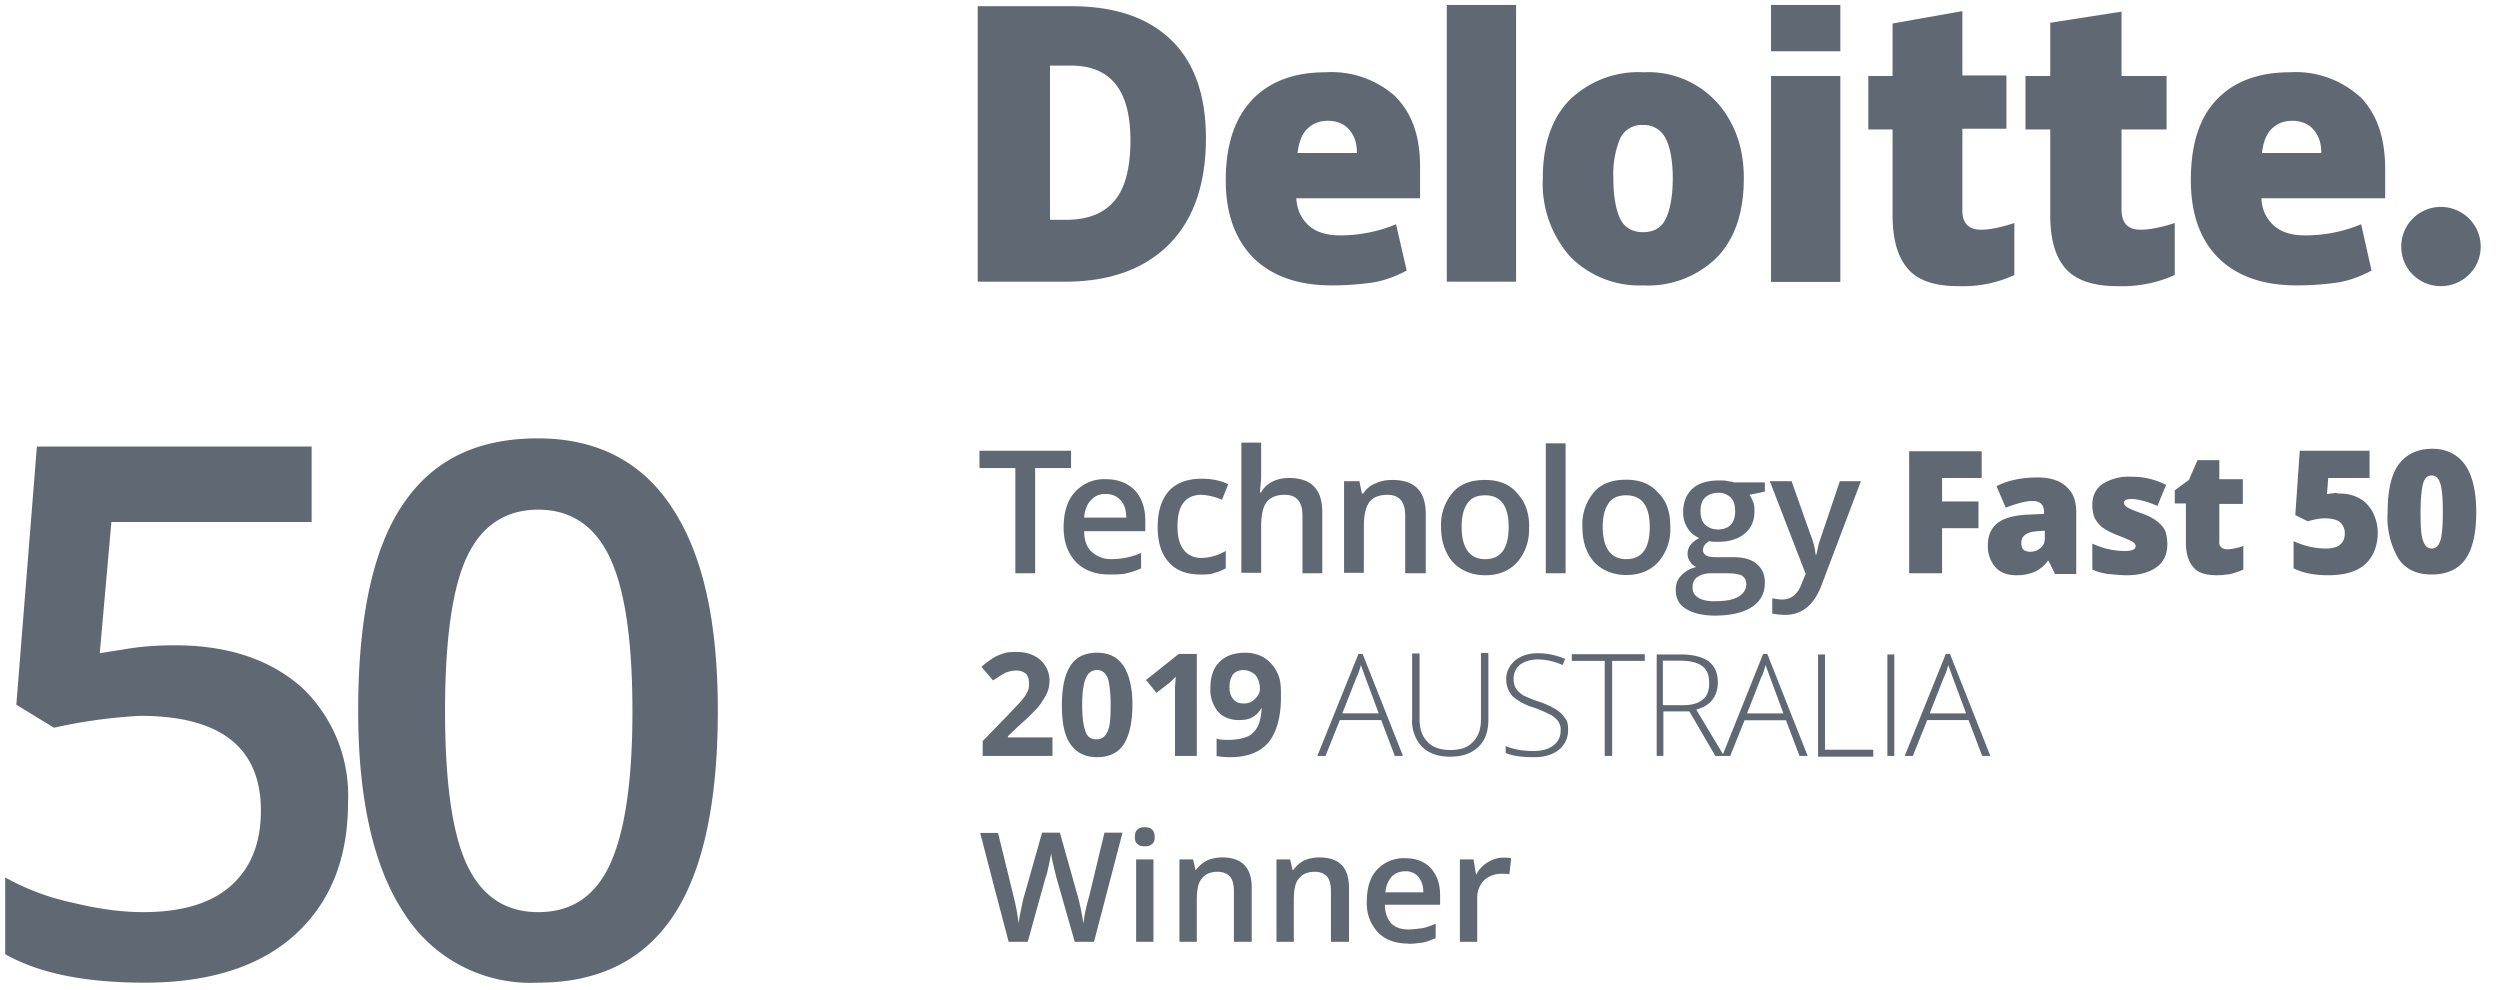 <svg fill="none" height="40" width="101" xmlns="http://www.w3.org/2000/svg"><g fill="#5f6873"><path d="m34.77 17.73-.05 22.07zm-27.71 8.34c2.15 0 3.85.57 5.13 1.7a6.01 6.01 0 0 1 1.87 4.65c0 2.28-.72 4.05-2.15 5.35-1.42 1.28-3.45 1.93-6.07 1.93-2.38 0-4.25-.37-5.63-1.15v-3.1c.85.47 1.77.82 2.73 1.02 1.02.25 1.97.38 2.85.38 1.55 0 2.72-.35 3.52-1.05s1.23-1.7 1.23-3.05c0-2.55-1.63-3.83-4.88-3.83a21.02 21.02 0 0 0 -3.48.48l-1.52-.93.83-10.43h11.1v3.05h-8.09l-.47 5.3 1.25-.2c.47-.07 1.07-.12 1.77-.12zm21.94 2.65c0 3.7-.6 6.48-1.8 8.28s-3.02 2.7-5.47 2.7a6.04 6.04 0 0 1 -5.4-2.8c-1.23-1.85-1.86-4.6-1.86-8.18 0-3.78.6-6.56 1.8-8.33 1.2-1.8 3-2.68 5.46-2.68 2.37 0 4.2.93 5.42 2.8 1.25 1.89 1.85 4.6 1.85 8.21zm-11.02 0c0 2.93.3 5 .9 6.25s1.55 1.88 2.87 1.88c1.33 0 2.28-.63 2.88-1.9.6-1.28.92-3.33.92-6.2 0-2.88-.3-4.93-.92-6.24-.6-1.27-1.58-1.92-2.88-1.92s-2.27.62-2.87 1.87-.9 3.36-.9 6.25zm23.84-5.56h-.8v-4.25h-1.45v-.7h3.7v.7h-1.45zm3 .05c-.57 0-1.02-.17-1.35-.5-.32-.35-.5-.8-.5-1.4s.15-1.1.45-1.42a1.57 1.57 0 0 1 1.25-.53c.5 0 .88.15 1.18.45.27.3.42.7.42 1.23v.42h-2.47c0 .35.1.65.3.83.2.17.45.3.77.3.42 0 .84-.08 1.23-.25v.62c-.2.1-.4.15-.58.2-.22.05-.45.05-.7.05zm-.15-3.25a.74.74 0 0 0 -.6.25c-.15.15-.25.4-.27.7h1.7c0-.3-.08-.55-.23-.7a.74.74 0 0 0 -.6-.25zm3.83 3.25c-.58 0-1-.17-1.28-.5-.3-.32-.45-.8-.45-1.42 0-.63.15-1.1.45-1.45.3-.33.75-.5 1.33-.5.4 0 .75.07 1.07.22l-.25.63a2.44 2.44 0 0 0 -.82-.2c-.65 0-.98.42-.98 1.27 0 .43.08.73.25.95.15.2.4.33.7.33.35 0 .68-.1 1-.28v.7c-.15.08-.3.15-.45.18-.15.07-.35.07-.57.07zm4.92-.05h-.8v-2.3c0-.3-.05-.5-.17-.65-.13-.15-.3-.22-.55-.22-.33 0-.58.1-.73.3s-.22.52-.22 1v1.85h-.8v-5.26h.8v1.33c0 .23-.03.45-.05.68h.05c.1-.18.25-.33.45-.43s.42-.15.67-.15c.9 0 1.35.45 1.35 1.38zm4.15 0h-.8v-2.3c0-.3-.05-.5-.17-.65-.13-.15-.3-.22-.55-.22-.33 0-.58.1-.73.3s-.22.52-.22 1v1.85h-.8v-3.7h.62l.1.5h.05c.13-.18.28-.33.48-.4.2-.1.42-.15.7-.15.9 0 1.35.45 1.35 1.37v2.4zm4.2-1.87a2 2 0 0 1 -.47 1.42c-.32.35-.75.53-1.3.53-.35 0-.65-.08-.92-.23a1.5 1.5 0 0 1 -.63-.67c-.15-.3-.23-.63-.23-1.03a2 2 0 0 1 .48-1.42c.3-.35.75-.5 1.3-.5s.98.17 1.28.52c.32.33.5.78.5 1.38zm-2.72 0c0 .85.33 1.3.95 1.3.63 0 .95-.43.95-1.3 0-.85-.32-1.28-.95-1.28-.32 0-.57.1-.72.33-.15.22-.23.52-.23.95zm4.2 1.87h-.8v-5.25h.8zm4.23-1.87a2 2 0 0 1 -.48 1.41c-.32.35-.75.53-1.3.53-.35 0-.65-.08-.92-.23a1.5 1.5 0 0 1 -.63-.67c-.15-.3-.22-.63-.22-1.03a2 2 0 0 1 .47-1.42c.3-.35.75-.5 1.3-.5s.98.17 1.28.52c.35.33.5.78.5 1.38zm-2.73 0c0 .85.33 1.3.95 1.3.63 0 .95-.43.95-1.3 0-.85-.32-1.28-.95-1.28-.32 0-.57.1-.72.33-.15.22-.23.52-.23.95zm6.55-1.85v.42l-.62.13c.05.07.1.17.15.3.05.12.05.22.05.37 0 .38-.13.68-.4.9-.28.23-.63.33-1.1.33-.13 0-.23 0-.33-.03-.17.1-.25.23-.25.38 0 .07.05.15.13.2.07.05.22.07.45.07h.65c.4 0 .72.08.95.28.22.2.32.42.32.75 0 .43-.17.75-.52.98s-.85.35-1.5.35c-.5 0-.9-.1-1.18-.28-.27-.17-.4-.42-.4-.77 0-.23.08-.43.23-.58s.35-.28.6-.33a.55.55 0 0 1 -.25-.22.5.5 0 0 1 -.1-.33c0-.15.05-.25.12-.35a1 1 0 0 1 .35-.27c-.2-.09-.36-.23-.47-.4-.13-.2-.18-.4-.18-.65 0-.4.13-.73.38-.95.25-.23.62-.33 1.1-.33.1 0 .22 0 .32.03.13.02.2.02.25.05h1.25zm-2.92 4.3c0 .18.07.3.22.4s.38.15.65.15c.43 0 .75-.05.98-.18.2-.12.32-.3.32-.5 0-.15-.05-.27-.17-.35-.13-.07-.33-.1-.65-.1h-.6c-.23 0-.4.05-.55.15s-.2.25-.2.43zm.32-3.1c0 .22.05.42.18.55.12.12.3.2.52.2.45 0 .7-.25.7-.73 0-.25-.05-.42-.17-.55a.68.68 0 0 0 -.53-.2c-.22 0-.4.08-.52.2-.1.08-.18.28-.18.53zm2.8-1.2h.88l.75 2.12c.12.3.2.58.22.85h.03l.1-.45.85-2.52h.85l-1.6 4.23c-.3.77-.78 1.17-1.45 1.17-.18 0-.35-.02-.53-.05v-.62c.13.02.25.05.4.05.38 0 .65-.23.8-.68l.15-.35zm6.96 3.72h-1.33v-4.93h2.93v1.08h-1.6v.95h1.47v1.08h-1.47zm4.55 0-.25-.5h-.03a1.3 1.3 0 0 1 -.55.45 1.9 1.9 0 0 1 -.72.13c-.35 0-.65-.1-.85-.33a1.3 1.3 0 0 1 -.3-.9c0-.4.15-.7.42-.9.28-.2.7-.3 1.23-.32l.62-.03v-.05c0-.32-.15-.47-.47-.47-.28 0-.63.1-1.08.27l-.37-.87c.45-.23 1-.35 1.67-.35.5 0 .88.12 1.15.37.28.25.4.58.4 1.03v2.5h-.87zm-.98-.87c.15 0 .3-.05.4-.15.13-.1.18-.23.18-.4v-.3l-.3.02c-.43.03-.65.18-.65.48 0 .25.12.35.37.35zm5.53-.3c0 .4-.15.72-.43.92-.27.2-.67.33-1.2.33-.27 0-.52-.03-.75-.05a2.3 2.3 0 0 1 -.65-.18v-1.05c.42.2.87.3 1.33.3.27 0 .42-.07.42-.2 0-.07-.05-.12-.12-.17-.08-.05-.3-.15-.7-.3-.35-.15-.6-.3-.73-.5-.15-.18-.2-.43-.2-.7 0-.35.13-.63.4-.83a2 2 0 0 1 1.18-.3 3 3 0 0 1 1.4.33l-.35.85a3.57 3.57 0 0 0 -.55-.2c-.2-.05-.35-.08-.48-.08-.22 0-.32.05-.32.15 0 .08.05.13.12.18.08.05.3.15.65.27.28.1.48.23.6.33.13.1.23.22.3.37.05.15.08.33.08.53zm2.42.2c.18 0 .4-.05.65-.13v.95c-.17.08-.35.13-.5.18-.15.02-.35.05-.57.05-.45 0-.78-.1-.95-.33-.2-.22-.3-.55-.3-1v-1.57h-.45v-.53l.57-.42.35-.8h.88v.77h.95v1h-.95v1.5c-.03.2.1.33.32.33zm4.58-2.25c.27 0 .55.07.77.2.23.12.4.32.53.55.12.25.2.52.2.82 0 .55-.18.98-.5 1.28-.33.3-.83.45-1.5.45-.58 0-1.05-.1-1.4-.28v-1.1c.4.19.85.3 1.3.3.25 0 .45-.05.57-.15.13-.1.2-.25.2-.47a.59.59 0 0 0 -.2-.45c-.12-.1-.35-.15-.62-.15-.2 0-.43.05-.68.12l-.5-.25.18-2.6h2.82v1.1h-1.67l-.05.65.37-.05c.03.03.1.03.18.03zm5.48.75c0 .87-.15 1.5-.45 1.92-.3.4-.75.6-1.35.6s-1.03-.2-1.33-.62a3.28 3.28 0 0 1 -.45-1.9c0-.88.15-1.53.45-1.93s.75-.63 1.35-.63c.58 0 1.03.23 1.33.65.3.43.45 1.08.45 1.9zm-2.25 0c0 .55.02.95.1 1.15.07.2.17.32.35.32.17 0 .27-.1.35-.32.07-.23.1-.6.1-1.15s-.03-.93-.1-1.15c-.08-.23-.18-.33-.35-.33-.18 0-.28.1-.35.33-.05.2-.1.6-.1 1.15zm-55.22 9.85h-2.87v-.6l1.02-1.05c.3-.32.5-.52.6-.65.1-.12.15-.22.2-.32s.05-.2.05-.33c0-.17-.05-.3-.12-.37a.61.61 0 0 0 -.38-.13c-.15 0-.32.03-.47.1-.15.08-.3.18-.48.3l-.47-.55c.2-.17.37-.3.5-.37.12-.08.27-.13.42-.18s.33-.05.53-.05c.25 0 .47.05.67.15a1.11 1.11 0 0 1 .63.98c0 .2-.03.37-.1.52-.08.18-.18.33-.3.5-.15.18-.38.43-.75.75l-.53.5v.05h1.8v.75zm3.18-2.07c0 .72-.13 1.25-.35 1.6-.23.35-.6.52-1.08.52-.47 0-.82-.17-1.07-.52s-.35-.88-.35-1.58c0-.72.12-1.25.35-1.6.22-.35.6-.52 1.07-.52.48 0 .83.17 1.08.55.22.35.35.87.35 1.55zm-2.03 0c0 .5.05.87.13 1.07.07.23.22.33.45.33.2 0 .35-.1.45-.33.1-.22.12-.57.12-1.07s-.05-.88-.12-1.08c-.1-.22-.23-.32-.43-.32s-.35.1-.45.32c-.1.23-.15.58-.15 1.08zm4.63 2.07h-.88v-2.77l.03-.43c-.15.15-.25.25-.3.28l-.48.37-.42-.52 1.32-1.05h.73zm3.4-2.37c0 .8-.18 1.42-.5 1.82-.35.4-.85.6-1.55.6-.25 0-.43-.02-.55-.05v-.7c.15.05.32.05.5.05.3 0 .52-.05.72-.12.2-.08.33-.23.43-.4.1-.18.15-.43.17-.75h-.02a.9.9 0 0 1 -.38.37c-.15.08-.32.1-.52.1-.35 0-.65-.12-.85-.35a1.4 1.4 0 0 1 -.3-.95c0-.45.12-.8.37-1.05s.6-.37 1.03-.37c.3 0 .57.07.8.22.22.15.4.35.52.63.13.27.13.57.13.95zm-1.5-1.1c-.18 0-.33.05-.43.17-.1.13-.15.3-.15.53 0 .2.05.35.15.47.1.13.23.18.43.18a.6.6 0 0 0 .45-.18c.12-.12.2-.25.2-.4 0-.22-.05-.4-.18-.57a.73.73 0 0 0 -.47-.2zm5.55 2.02h-1.67l-.58 1.45h-.33l1.66-4.12h.17l1.63 4.12h-.33zm-1.57-.27h1.47l-.55-1.48-.17-.47c-.05.17-.1.35-.18.5zm5.9-2.4v2.65c0 .47-.13.85-.4 1.1-.28.27-.65.4-1.15.4-.48 0-.85-.13-1.13-.4a1.51 1.51 0 0 1 -.4-1.13v-2.64h.3v2.65c0 .4.1.7.33.93.22.22.52.32.92.32s.7-.1.9-.32c.23-.23.33-.53.33-.9v-2.7h.3v.05zm3.22 3.05a1 1 0 0 1 -.37.82c-.25.2-.58.3-1 .3-.5 0-.88-.05-1.15-.17v-.28c.3.13.67.2 1.12.2.35 0 .6-.07.8-.22s.3-.35.3-.6a.6.6 0 0 0 -.1-.38.9.9 0 0 0 -.32-.27 6.36 6.36 0 0 0 -.65-.28c-.33-.09-.62-.25-.88-.47-.15-.18-.25-.4-.25-.68 0-.3.13-.55.35-.75.25-.2.55-.3.93-.3.37 0 .75.08 1.1.23l-.1.25a2.49 2.49 0 0 0 -.98-.23c-.3 0-.55.08-.72.2a.71.71 0 0 0 -.28.58c0 .15.03.27.08.37s.15.18.27.28c.13.07.35.17.65.27.33.1.55.23.73.33.15.1.27.22.35.35.1.1.12.27.12.45zm1.78 1.07h-.3v-3.84h-1.33v-.27h2.95v.27h-1.32v3.85zm2.07-1.8v1.8h-.27v-4.1h.97c.5 0 .88.1 1.13.28.25.2.37.47.37.85 0 .27-.07.5-.22.7s-.38.32-.65.4l1.12 1.87h-.35l-1.05-1.8zm0-.25h.78c.35 0 .62-.07.8-.22.2-.15.27-.38.27-.68 0-.32-.1-.55-.27-.67-.18-.15-.5-.23-.93-.23h-.67v1.8z"/><path d="m72.15 29.1h-1.67l-.58 1.44h-.32l1.65-4.12h.17l1.63 4.12h-.33l-.55-1.45zm-1.57-.28h1.47l-.55-1.48-.17-.47c-.05.17-.1.35-.18.5zm2.87 1.72v-4.1h.28v3.85h1.95v.28h-2.23zm2.8 0v-4.1h.28v4.1zm3.28-1.45h-1.67l-.58 1.45h-.33l1.66-4.12h.17l1.63 4.12h-.33zm-1.57-.27h1.47l-.55-1.48-.17-.47c-.05.17-.1.35-.18.5zm-33.76 9.23h-.78l-.75-2.63-.12-.5a2.64 2.64 0 0 1 -.08-.45l-.1.5c-.05.2-.07.35-.12.45l-.73 2.63h-.77l-.58-2.2-.57-2.2h.72l.63 2.57c.1.4.17.78.2 1.1.02-.17.05-.35.1-.57.05-.23.07-.38.12-.53l.73-2.58h.72l.73 2.6c.07.26.15.6.22 1.08.03-.3.1-.65.23-1.1l.62-2.58h.73l-1.15 4.4zm1.65-4.23c0-.13.02-.23.1-.3.07-.08.17-.1.3-.1.12 0 .22.02.3.1.07.07.1.17.1.3 0 .12-.03.22-.1.27-.08.08-.18.1-.3.1-.13 0-.23-.02-.3-.1-.08-.05-.1-.15-.1-.27zm.75 4.23h-.7v-3.33h.7zm3.95 0h-.7v-2.05c0-.25-.05-.45-.15-.58-.1-.12-.28-.2-.5-.2-.3 0-.53.1-.65.28-.15.17-.2.47-.2.9v1.65h-.7v-3.33h.55l.1.43h.02c.11-.16.26-.29.43-.38.17-.08.4-.13.62-.13.8 0 1.2.4 1.2 1.23v2.18zm3.92 0h-.7v-2.05c0-.25-.05-.45-.15-.58-.1-.12-.27-.2-.5-.2-.3 0-.52.1-.65.28-.15.17-.2.47-.2.9v1.65h-.7v-3.33h.55l.1.43h.03c.11-.16.26-.29.42-.38.18-.08.4-.13.63-.13.8 0 1.2.4 1.2 1.23v2.18zm2.43.07c-.53 0-.93-.15-1.23-.45a1.7 1.7 0 0 1 -.45-1.25c0-.55.13-.97.4-1.27a1.47 1.47 0 0 1 1.13-.48c.45 0 .8.13 1.05.4.25.28.38.63.38 1.1v.38h-2.23c0 .32.1.57.25.75.17.17.4.25.7.25.2 0 .38-.03.55-.05.18-.03.35-.1.55-.18v.58c-.17.07-.35.15-.52.18-.18.02-.35.05-.58.05zm-.13-2.92c-.22 0-.4.07-.55.22a1.1 1.1 0 0 0 -.25.63h1.53a.94.94 0 0 0 -.2-.63.65.65 0 0 0 -.52-.22zm3.93-.55c.15 0 .25 0 .35.02l-.07.65c-.1-.02-.2-.02-.33-.02-.27 0-.52.1-.7.27a1 1 0 0 0 -.27.73v1.75h-.7v-3.33h.55l.1.6h.02c.1-.2.25-.35.43-.47.22-.13.42-.2.62-.2zm36.31-24.7a1.6 1.6 0 0 1 2.21-1.47 1.6 1.6 0 0 1 1 1.48c0 .9-.73 1.6-1.61 1.6s-1.6-.7-1.6-1.6zm-48.29-4.37c0 1.85-.5 3.3-1.5 4.3s-2.4 1.5-4.2 1.5h-3.52v-11.13h3.77c1.75 0 3.1.45 4.05 1.37.93.9 1.4 2.23 1.4 3.96zm-3.05.1c0-1.03-.2-1.78-.6-2.28s-1-.75-1.8-.75h-.85v6.23h.65c.9 0 1.55-.27 1.98-.8.4-.48.62-1.3.62-2.4zm12.78-5.48h2.8v11.18h-2.8zm12 7c0 1.36-.35 2.43-1.07 3.18a3.95 3.95 0 0 1 -3 1.15 3.91 3.91 0 0 1 -2.95-1.17 4.44 4.44 0 0 1 -1.1-3.16c0-1.35.35-2.4 1.07-3.15a3.98 3.98 0 0 1 3-1.13 3.75 3.75 0 0 1 3.53 2.03c.35.65.52 1.4.52 2.25zm-5.27 0c0 .73.1 1.25.27 1.63.18.37.5.55.93.55.42 0 .75-.17.92-.55.18-.37.28-.93.28-1.62 0-.7-.1-1.25-.28-1.6a.97.97 0 0 0 -.92-.56.96.96 0 0 0 -.93.55c-.2.5-.3 1.05-.27 1.6zm6.37-4.13h2.8v8.32h-2.8zm0-2.87h2.8v1.87h-2.8v-1.87zm8.48 9.08c.38 0 .83-.1 1.35-.27v2.1c-.71.33-1.49.48-2.27.45-.95 0-1.63-.23-2.03-.7-.42-.48-.62-1.2-.62-2.18v-3.45h-.98v-2.16h.98v-2.12l2.82-.5v2.6h1.78v2.15h-1.78v3.25c-.02.56.25.83.75.83zm6.45 0c.38 0 .85-.1 1.38-.27v2.1c-.73.33-1.53.48-2.33.45-.95 0-1.65-.23-2.07-.7-.43-.48-.63-1.2-.63-2.18v-3.45h-1v-2.16h1v-2.15l2.88-.45v2.6h1.82v2.16h-1.82v3.23c0 .55.25.82.77.82zm8.86-5.37a3.86 3.86 0 0 0 -2.83-.99c-1.28 0-2.28.38-2.98 1.13s-1.02 1.83-1.02 3.23c0 1.35.37 2.4 1.12 3.15.75.73 1.8 1.1 3.15 1.1.65 0 1.2-.05 1.68-.12.47-.08.93-.25 1.35-.48l-.42-1.87c-.72.3-1.48.45-2.26.45-.55 0-.97-.13-1.27-.4-.3-.28-.48-.63-.5-1.1h5v-1.28c-.02-1.23-.35-2.15-1.02-2.83zm-3.96 2.3c.05-.46.18-.8.4-1.01.23-.22.5-.32.83-.32.35 0 .65.12.85.35.22.25.32.55.32.95h-2.4v.02zm-35-2.31a3.88 3.88 0 0 0 -2.83-.98c-1.28 0-2.28.38-2.98 1.13s-1.05 1.83-1.05 3.23c0 1.35.38 2.4 1.13 3.15.75.73 1.8 1.1 3.15 1.1.65 0 1.2-.05 1.68-.12.47-.08.92-.25 1.35-.48l-.43-1.87a5.88 5.88 0 0 1 -2.25.45c-.55 0-.98-.13-1.28-.4-.3-.28-.47-.63-.5-1.1h5v-1.28c0-1.23-.32-2.15-1-2.83zm-3.96 2.3c.05-.45.18-.8.4-1 .23-.22.5-.32.83-.32.35 0 .65.12.85.35.22.25.32.55.32.95h-2.4z"/></g></svg>